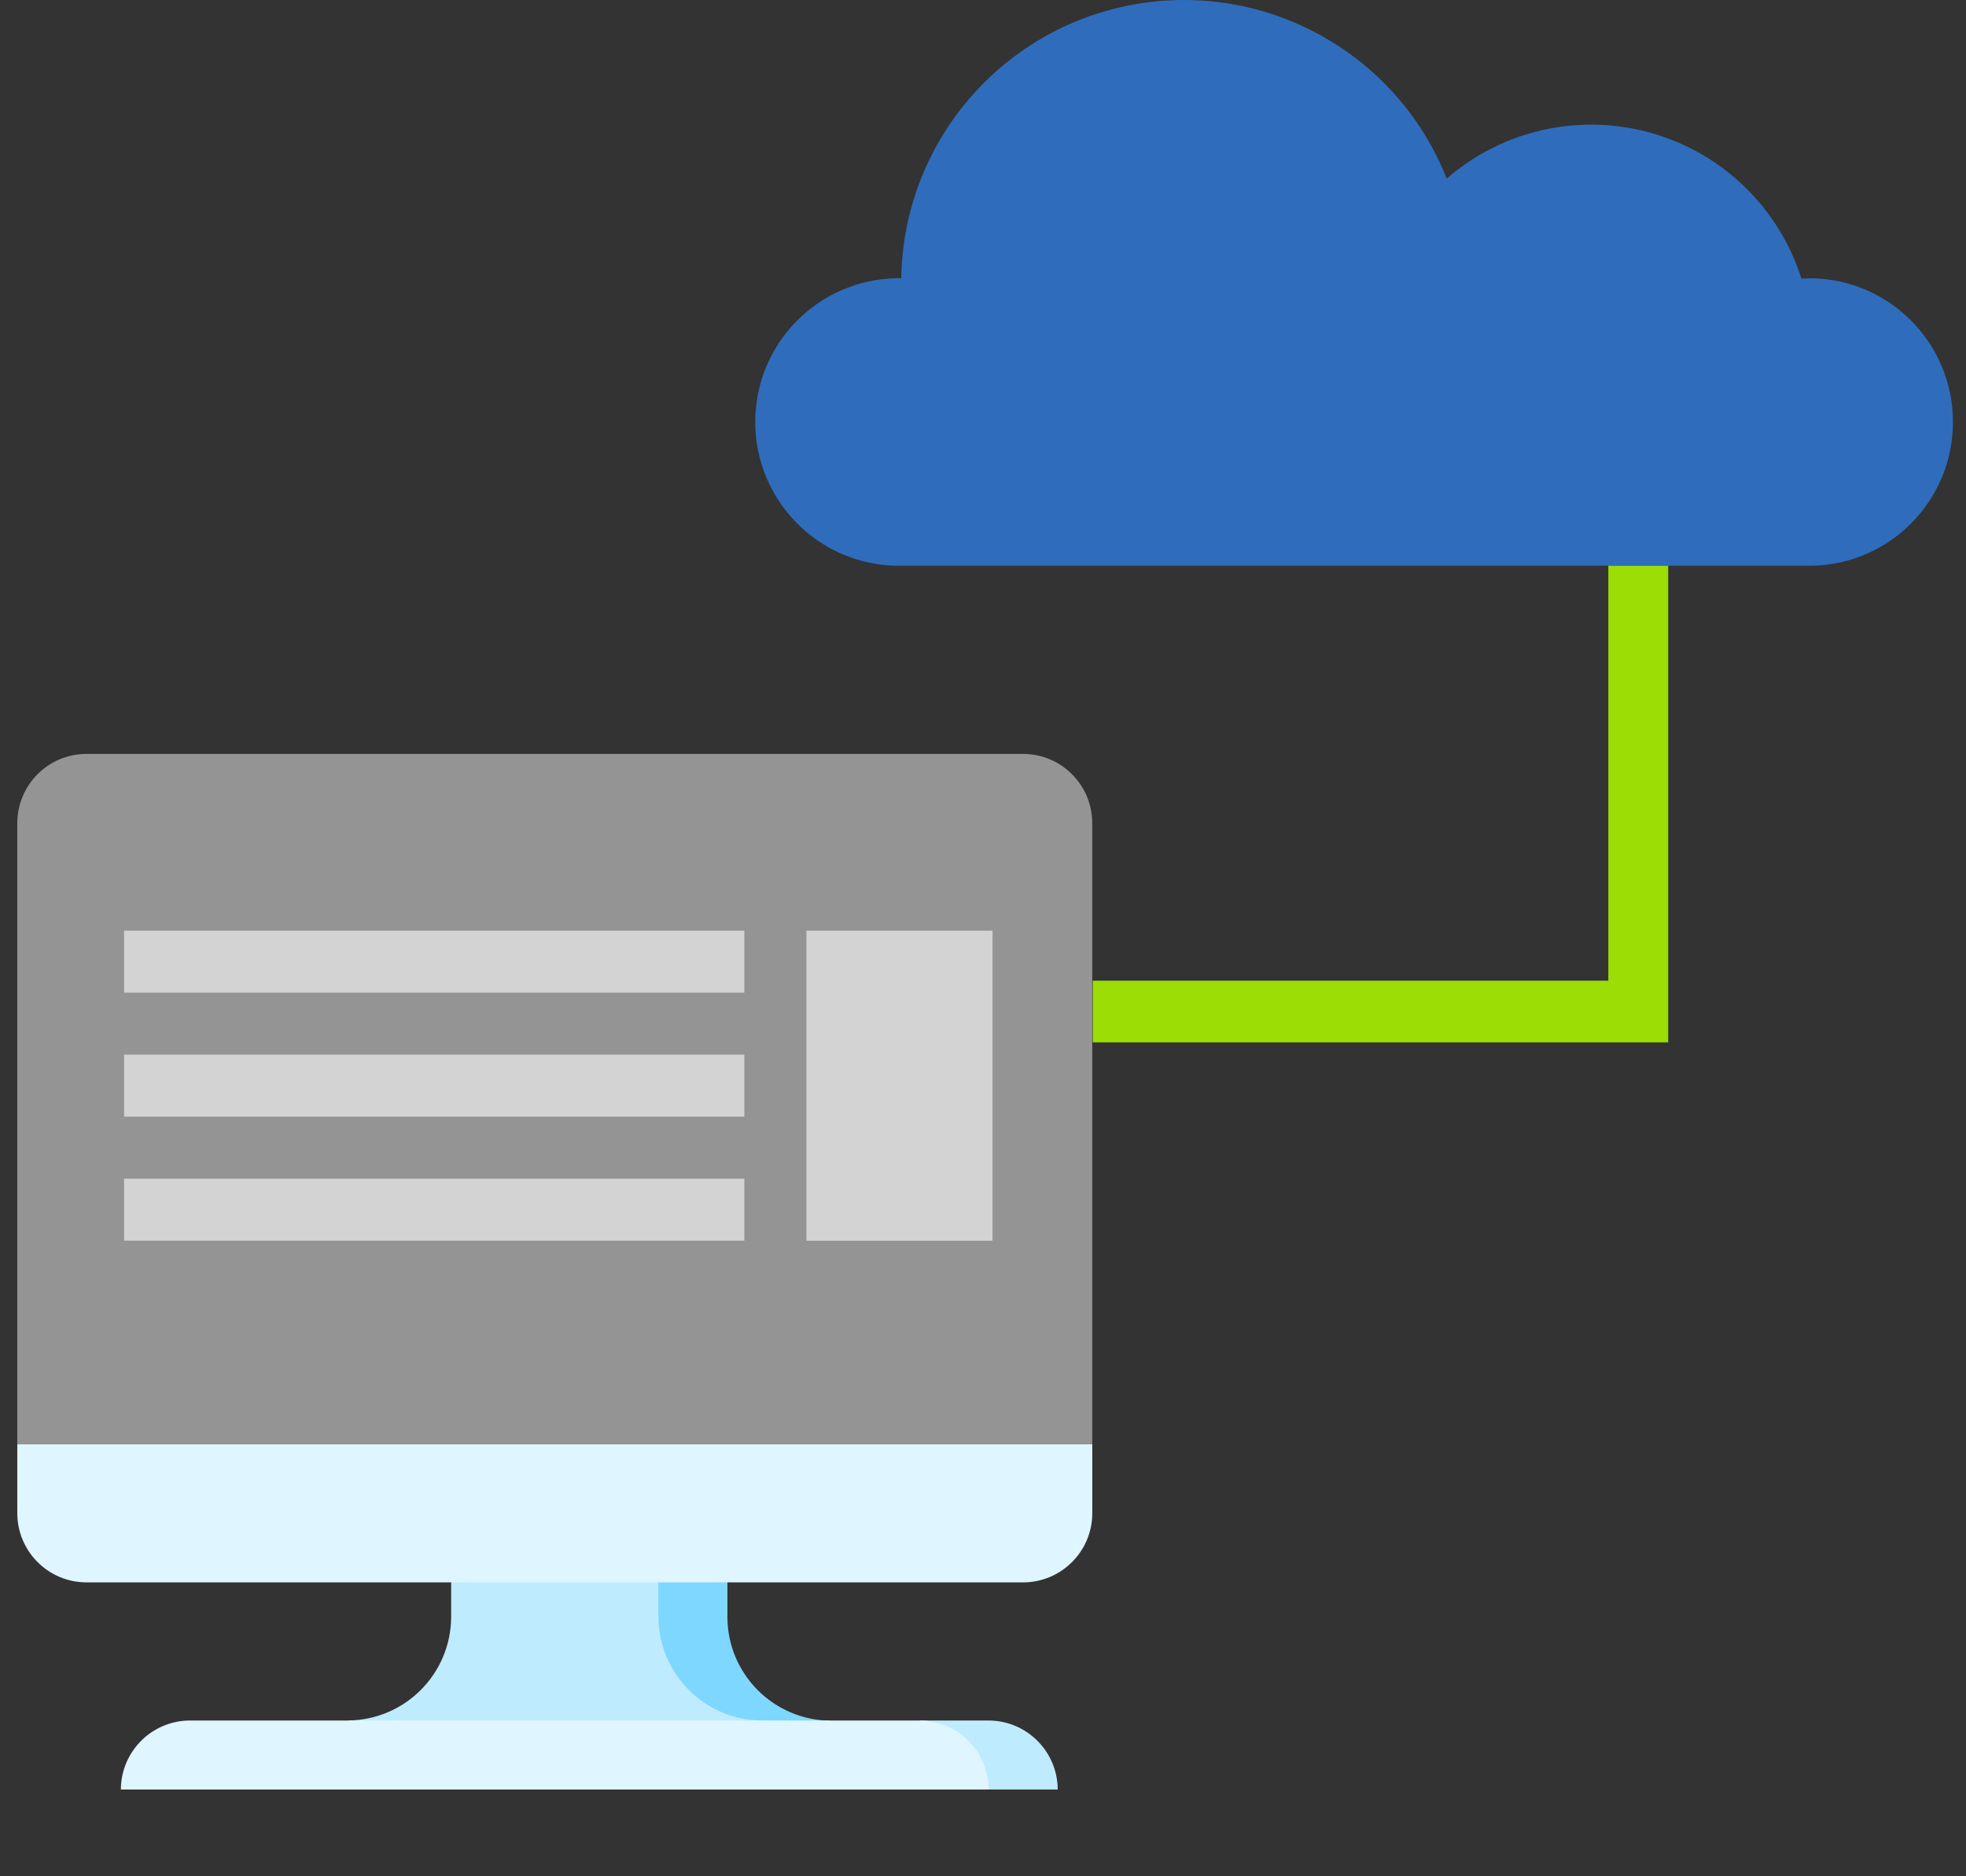 <?xml version="1.0" encoding="utf-8"?>
<svg width="44px" height="42px" viewBox="0 0 44 42" version="1.1" xmlns:xlink="http://www.w3.org/1999/xlink" xmlns="http://www.w3.org/2000/svg">
  <rect x="0" y="0" width="44" height="42" fill="#333333" stroke="none"/>
  <g id="Group_2058">
    <path d="M0 15.279L26.376 15.279L26.376 41.655L0 41.655L0 15.279Z" id="Background-9" fill="none" fill-rule="evenodd" stroke="none" />
    <path d="M16.28 36.195L16.28 33.876L13.189 33.876L13.189 39.547L18.598 38.517C17.32 38.513 16.284 37.477 16.28 36.199L16.28 36.195Z" id="Shape-42" fill="#7ED7FF" fill-rule="evenodd" stroke="none" />
    <path d="M14.734 36.195L14.734 33.876L10.097 33.876L10.097 36.194C10.093 37.473 9.057 38.508 7.779 38.512L13.188 40.057L17.055 38.513C15.776 38.509 14.741 37.474 14.737 36.195L14.734 36.195Z" id="Shape-43" fill="#BFEBFF" fill-rule="evenodd" stroke="none" />
    <path d="M22.9 16.876L1.932 16.876C1.08 16.878 0.39 17.569 0.387 18.421L0.387 32.331L24.445 33.876L24.445 18.421C24.442 17.569 23.752 16.878 22.9 16.876L22.9 16.876Z" id="Shape-44" fill="#949494" fill-rule="evenodd" stroke="none" />
    <path d="M0.387 32.331L0.387 33.876C0.39 34.728 1.08 35.418 1.932 35.421L22.9 35.421C23.753 35.419 24.443 34.728 24.446 33.876L24.446 32.331L0.387 32.331Z" id="Shape-45" fill="#DFF5FF" fill-rule="evenodd" stroke="none" />
    <path d="M24.444 35.809L1.932 35.809C0.865 35.808 0.001 34.943 0 33.877L0 18.422C0.001 17.355 0.865 16.491 1.932 16.49L24.444 16.49C25.511 16.491 26.375 17.355 26.376 18.422L26.376 33.877C26.375 34.943 25.511 35.808 24.444 35.809L24.444 35.809ZM1.932 17.263C1.292 17.263 0.774 17.782 0.773 18.422L0.773 33.877C0.773 34.517 1.292 35.035 1.932 35.036L24.444 35.036C25.083 35.033 25.599 34.515 25.6 33.877L25.6 18.422C25.599 17.783 25.083 17.265 24.444 17.263L1.932 17.263Z" id="Shape-46" fill="none" fill-rule="evenodd" stroke="none" />
    <path d="M22.127 38.513L20.581 38.513L22.127 40.058L23.672 40.058C23.669 39.206 22.979 38.516 22.127 38.513L22.127 38.513Z" id="Shape-47" fill="#BFEBFF" fill-rule="evenodd" stroke="none" />
    <path d="M20.581 38.513L4.25 38.513C3.398 38.516 2.708 39.206 2.705 40.058L22.127 40.058C22.124 39.205 21.434 38.515 20.581 38.513L20.581 38.513Z" id="Shape-48" fill="#DFF5FF" fill-rule="evenodd" stroke="none" />
    <path d="M0 15.279L26.376 15.279L26.376 41.655L0 41.655L0 15.279Z" id="Path_159" fill="none" fill-rule="evenodd" stroke="none" />
    <path d="M2.777 20.832L16.659 20.832L16.659 22.22L2.777 22.22L2.777 20.832Z" id="Rectangle-31" fill="#D3D3D3" fill-rule="evenodd" stroke="none" />
    <path d="M18.048 20.832L22.213 20.832L22.213 27.773L18.048 27.773L18.048 20.832Z" id="Rectangle-31-Copy-3" fill="#D3D3D3" fill-rule="evenodd" stroke="none" />
    <path d="M2.777 23.608L16.659 23.608L16.659 24.996L2.777 24.996L2.777 23.608Z" id="Rectangle-31-Copy" fill="#D3D3D3" fill-rule="evenodd" stroke="none" />
    <path d="M2.777 26.384L16.659 26.384L16.659 27.772L2.777 27.772L2.777 26.384Z" id="Rectangle-31-Copy-2" fill="#D3D3D3" fill-rule="evenodd" stroke="none" />
    <path d="M20.064 6.227C20.1 6.227 20.135 6.227 20.171 6.232C20.216 3.213 22.388 0.647 25.357 0.104C28.327 -0.439 31.267 1.191 32.378 3.998C33.633 2.908 35.353 2.524 36.953 2.976C38.553 3.428 39.818 4.655 40.318 6.24C40.394 6.235 40.47 6.229 40.547 6.229C42.302 6.26 43.708 7.691 43.708 9.446C43.708 11.201 42.302 12.633 40.547 12.664L20.064 12.664C18.309 12.633 16.903 11.201 16.903 9.446C16.903 7.691 18.309 6.26 20.064 6.229L20.064 6.227Z" id="Shape-49" fill="#2F6DBC" fill-rule="evenodd" stroke="none" />
    <path d="M37.335 23.333L24.457 23.333L24.457 21.953L35.995 21.953L35.995 12.664L37.335 12.664L37.335 23.333Z" id="Shape-Copy-2" fill="#9CDD05" fill-rule="evenodd" stroke="none" />
  </g>
</svg>